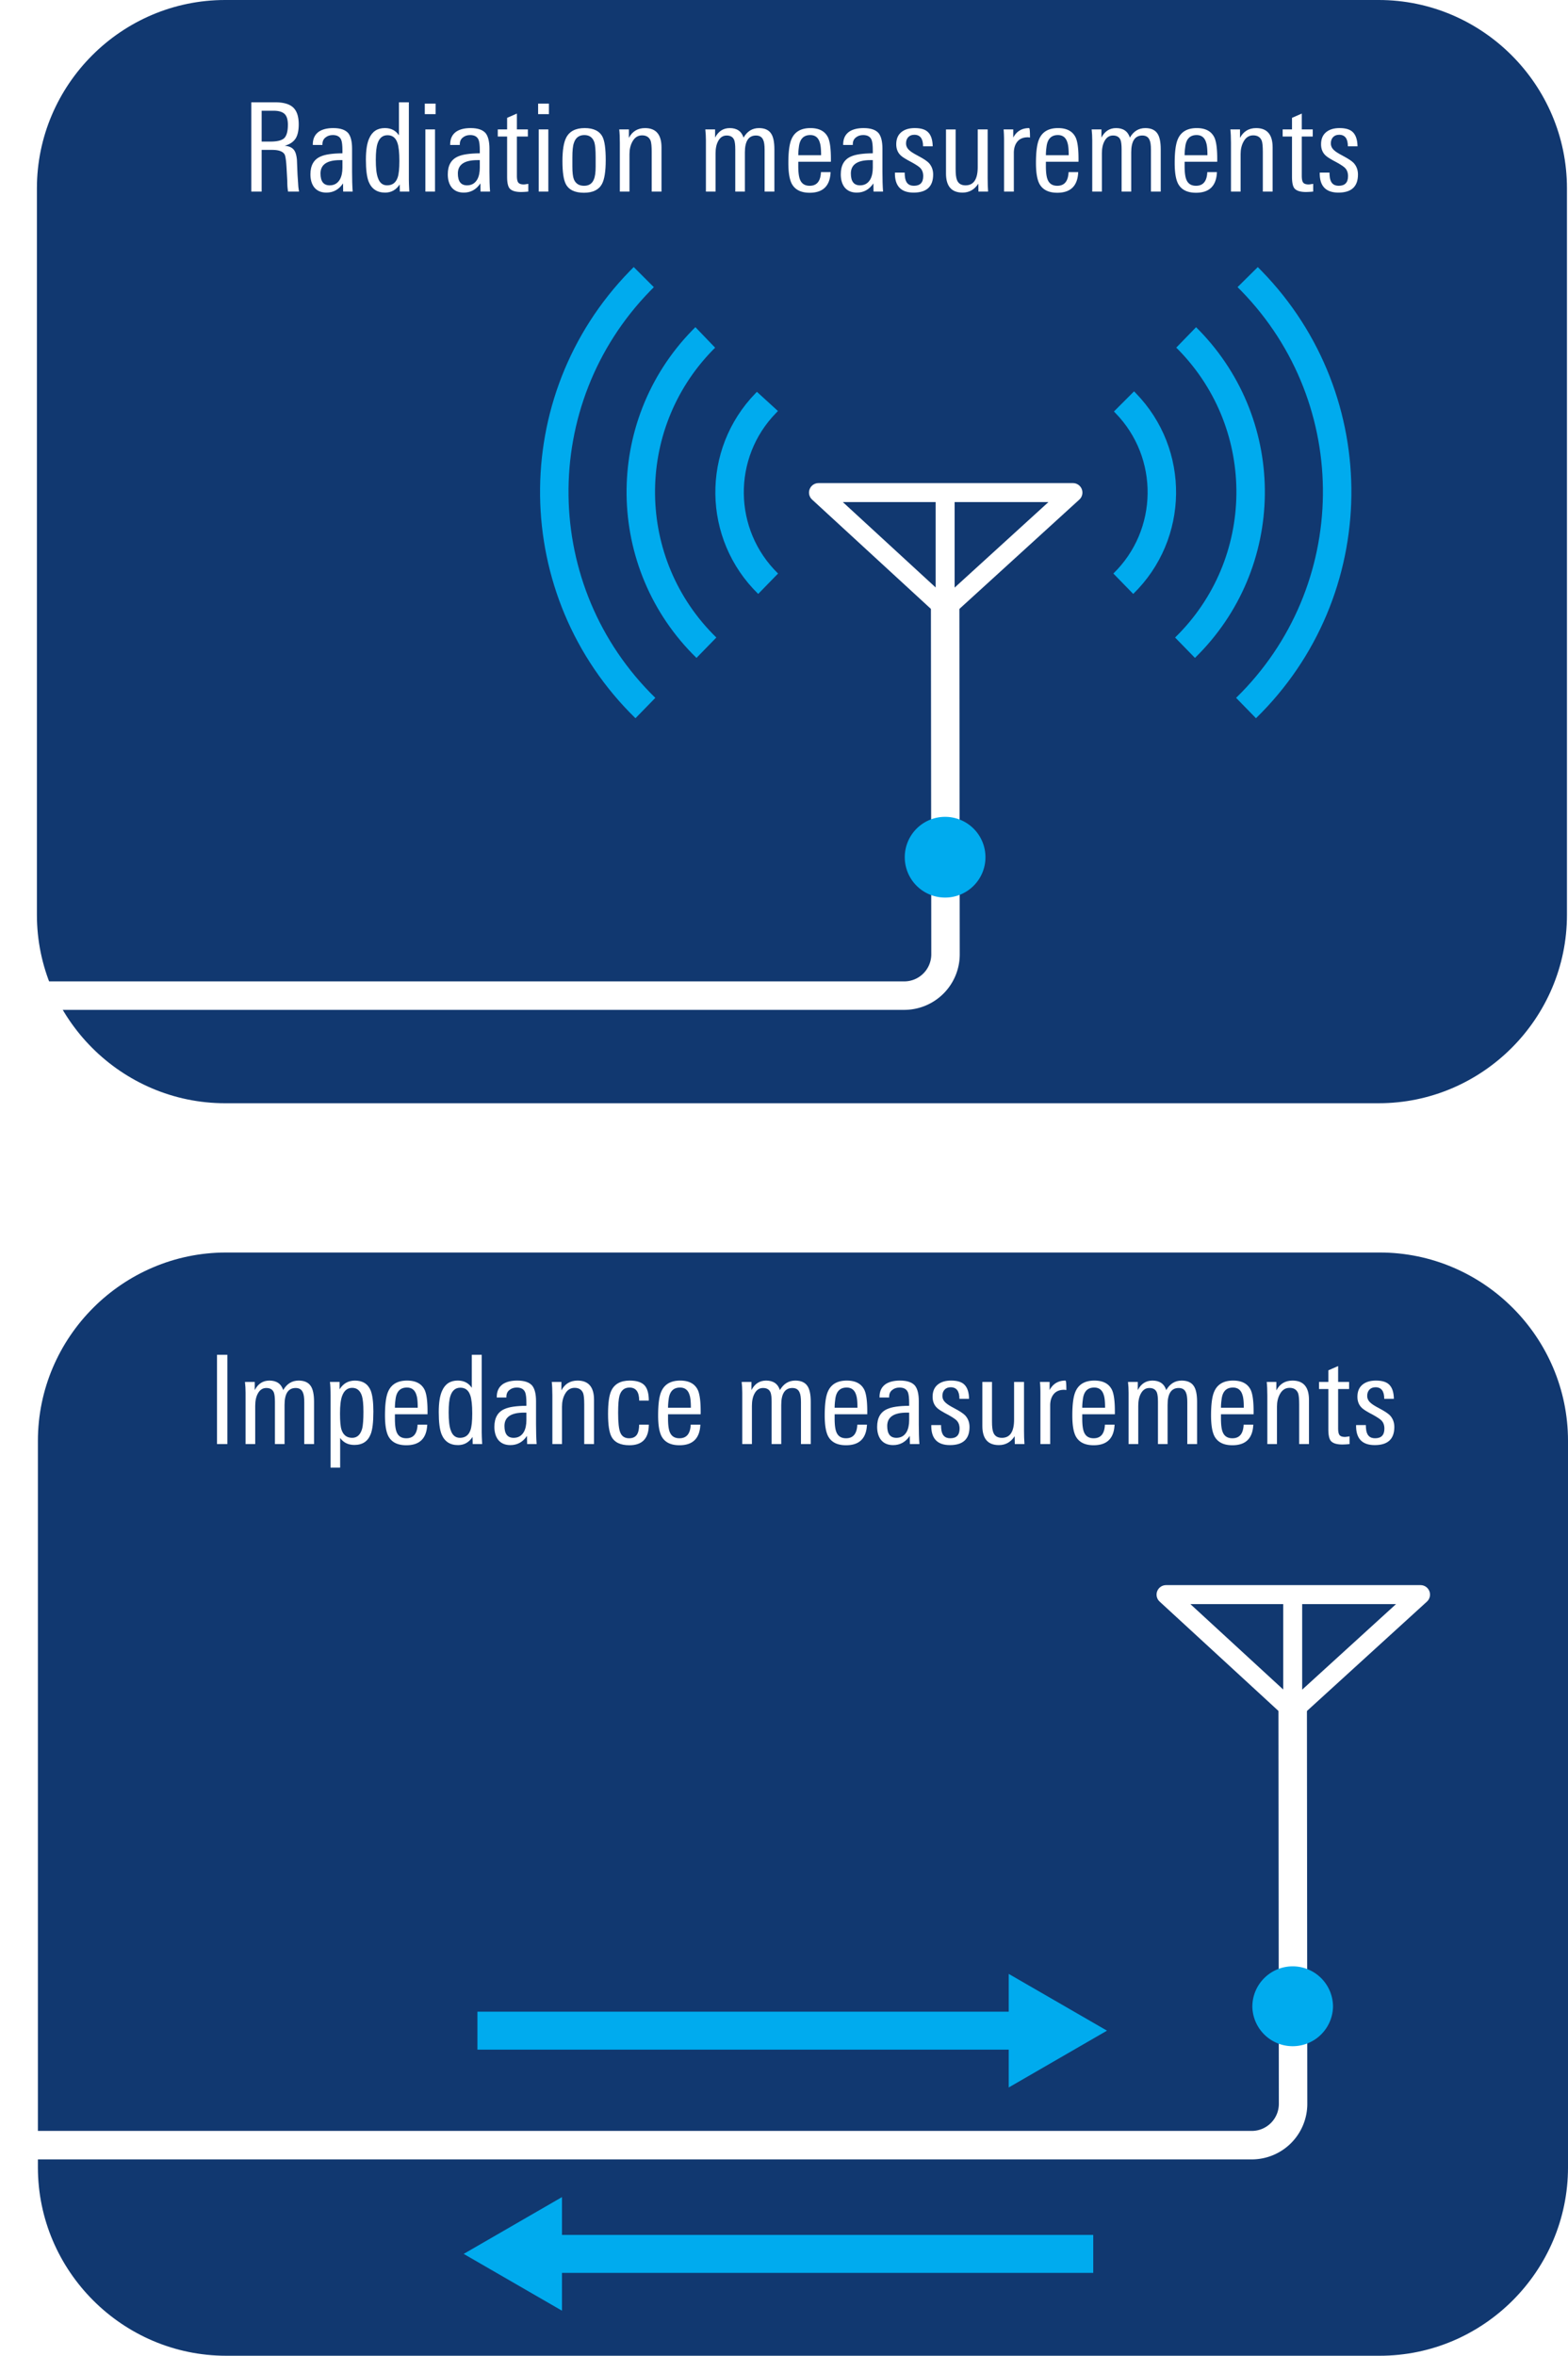 <svg xmlns="http://www.w3.org/2000/svg" xmlns:xlink="http://www.w3.org/1999/xlink" version="1.2" viewBox="0 0 165.305 248.195"><defs><symbol id="a" overflow="visible"><path d="M6.078 0H4.922a6.132 6.132 0 01-.078-.969c0-.156-.024-.566-.063-1.234-.043-.938-.117-1.504-.218-1.703-.18-.32-.618-.485-1.313-.485H2.14V0H1.048v-9.406h2.5c.851 0 1.473.168 1.86.5.425.355.64.965.64 1.828 0 .617-.102 1.094-.297 1.437-.242.399-.637.668-1.188.813.477.043.813.2 1 .469.157.21.254.554.297 1.03 0 .032.02.56.063 1.579.02.281.047.668.078 1.156.008.125.035.324.078.594zM4.906-7.031c0-.551-.12-.938-.36-1.157-.241-.218-.624-.328-1.155-.328H2.14v3.25h.921c.708 0 1.192-.117 1.454-.359.257-.25.39-.719.39-1.406zm0 0"/></symbol><symbol id="b" overflow="visible"><path d="M4.922 0h-1l-.016-.86c-.437.65-1.023.97-1.75.97-.554 0-.98-.18-1.281-.547C.602-.79.469-1.25.469-1.813c0-.938.351-1.563 1.062-1.875.469-.22 1.239-.333 2.313-.344v-.282c0-.539-.043-.914-.125-1.125-.137-.343-.434-.515-.89-.515-.313 0-.575.09-.782.266-.211.167-.313.406-.313.718v.063H.72v-.063c0-.593.21-1.039.64-1.343.375-.25.88-.375 1.516-.375.75 0 1.273.18 1.578.53.27.337.406.884.406 1.641v2.422c0 .793.02 1.492.063 2.094zM3.844-2.531v-.781h-.25c-1.375 0-2.063.468-2.063 1.406 0 .836.32 1.25.969 1.25.477 0 .836-.207 1.078-.625.176-.32.266-.739.266-1.25zm0 0"/></symbol><symbol id="c" overflow="visible"><path d="M5.188 0h-1l-.016-.75c-.375.574-.887.86-1.531.86-.844 0-1.422-.38-1.735-1.141C.707-1.531.61-2.305.61-3.36c0-1 .118-1.754.36-2.266.312-.707.86-1.063 1.64-1.063.657 0 1.149.258 1.485.766v-3.484H5.14v8.172c0 .23.015.64.046 1.234zM4.14-3.219c0-.883-.07-1.52-.204-1.906-.18-.54-.527-.813-1.046-.813-.512 0-.86.29-1.047.86-.125.367-.188.945-.188 1.734 0 .867.07 1.496.219 1.89.176.532.5.798.969.798.55 0 .922-.27 1.11-.813.124-.351.187-.937.187-1.75zm0 0"/></symbol><symbol id="d" overflow="visible"><path d="M1.953-8.156H.813v-1.11h1.14zM1.891 0H.875v-6.547h1.016zm0 0"/></symbol><symbol id="e" overflow="visible"><path d="M3.406 0a8.395 8.395 0 01-.75.047c-.594 0-1-.125-1.219-.375-.18-.219-.265-.629-.265-1.234v-4.235H.188v-.75h.984v-1.219l1.031-.453v1.672H3.36v.75H2.203v4.125c0 .367.05.61.156.734.102.125.297.188.579.188.05 0 .207-.02.468-.063zm0 0"/></symbol><symbol id="f" overflow="visible"><path d="M5.172-3.313c0 1.2-.137 2.043-.406 2.532-.336.605-.965.906-1.891.906-.95 0-1.586-.3-1.906-.906-.242-.457-.36-1.27-.36-2.438C.61-4.344.74-5.16 1-5.672c.344-.676.992-1.016 1.953-1.016.945 0 1.578.313 1.89.938.22.45.329 1.262.329 2.438zm-1.063.704v-1c0-.75-.043-1.266-.125-1.547-.168-.532-.523-.797-1.062-.797-.563 0-.934.281-1.11.844-.105.293-.156.796-.156 1.515v.938c0 .636.051 1.09.157 1.36.187.46.546.687 1.078.687.507 0 .851-.223 1.03-.672.126-.29.188-.735.188-1.328zm0 0"/></symbol><symbol id="g" overflow="visible"><path d="M5.266 0H4.234v-4.188c0-.562-.039-.945-.109-1.156-.148-.383-.45-.578-.906-.578-.438 0-.778.219-1.016.656-.21.375-.312.82-.312 1.329V0H.875v-5.125c0-.582-.023-1.055-.063-1.422h1.016v.89c.363-.687.93-1.03 1.703-1.03 1.156 0 1.735.68 1.735 2.03zm0 0"/></symbol><symbol id="i" overflow="visible"><path d="M8.094 0H7.063v-4.406c0-.477-.047-.817-.141-1.016-.125-.32-.383-.484-.766-.484-.781 0-1.172.593-1.172 1.781V0H3.97v-4.453c0-.457-.04-.781-.11-.969-.125-.32-.39-.484-.796-.484-.387 0-.684.195-.891.578-.188.336-.281.773-.281 1.312V0H.875v-5.422c0-.383-.023-.758-.063-1.125h1.032v.86c.343-.665.86-1 1.547-1 .75 0 1.234.335 1.453 1 .383-.665.926-1 1.625-1 .601 0 1.031.195 1.281.578.227.336.344.886.344 1.656zm0 0"/></symbol><symbol id="j" overflow="visible"><path d="M5.094-3.14H1.656v.453c0 .667.063 1.148.188 1.437.176.43.515.64 1.015.64.75 0 1.145-.476 1.188-1.437h1.016C5-.597 4.266.125 2.858.125 1.953.125 1.33-.18.984-.797.734-1.254.61-1.992.61-3.016c0-1.164.11-2 .329-2.5.332-.78 1-1.171 2-1.171.937 0 1.562.343 1.874 1.03.188.438.282 1.18.282 2.22zm-1.032-.688c0-.633-.046-1.082-.14-1.344-.156-.52-.492-.781-1-.781-.711 0-1.11.422-1.203 1.266a6.14 6.14 0 00-.063.859zm0 0"/></symbol><symbol id="k" overflow="visible"><path d="M4.5-1.797C4.5-.523 3.812.11 2.437.11 1.095.11.438-.594.47-2H1.5c0 .125.004.246.016.36.05.687.367 1.03.953 1.03.656 0 .984-.335.984-1.015 0-.363-.105-.648-.312-.86-.125-.132-.414-.328-.86-.578-.617-.32-1.008-.562-1.172-.718-.336-.301-.5-.703-.5-1.203 0-.57.188-1.004.563-1.297.344-.27.805-.407 1.39-.407.676 0 1.157.157 1.438.47.29.312.441.796.453 1.452H3.437c0-.812-.308-1.218-.921-1.218-.274 0-.485.086-.641.25-.156.168-.234.386-.234.656 0 .293.125.543.375.75.125.125.43.32.921.578.532.281.895.523 1.094.719.313.336.469.746.469 1.234zm0 0"/></symbol><symbol id="l" overflow="visible"><path d="M5.313 0H4.296L4.28-.828c-.406.625-.96.937-1.656.937C1.457.11.875-.562.875-1.906v-4.64h1.016v4.187c0 .53.046.914.14 1.14.145.375.446.563.906.563.852 0 1.282-.64 1.282-1.922v-3.969h1.047v5.11c0 .511.015.992.046 1.437zm0 0"/></symbol><symbol id="m" overflow="visible"><path d="M3.594-5.688a1.55 1.55 0 00-.219-.03c-.492 0-.86.152-1.11.452-.25.305-.374.704-.374 1.204V0H.859v-5.36c0-.437-.015-.831-.046-1.187h1.015v.86c.352-.665.91-1 1.672-1 .063 0 .094.335.094 1zm0 0"/></symbol><symbol id="n" overflow="visible"><path d="M2.14 0H1.048v-9.406H2.14zm0 0"/></symbol><symbol id="o" overflow="visible"><path d="M5.39-3.39c0 1.093-.093 1.874-.28 2.343-.294.762-.868 1.14-1.72 1.14-.648 0-1.148-.241-1.5-.734v3.125H.876V-5.03c0-.739-.023-1.242-.063-1.516h1.016v.781c.375-.613.914-.921 1.625-.921.813 0 1.363.351 1.656 1.046.188.48.282 1.23.282 2.25zm-1.046-.016c0-.77-.055-1.32-.157-1.656-.18-.57-.523-.86-1.03-.86-.5 0-.856.29-1.063.86-.149.406-.219 1.023-.219 1.843 0 .813.05 1.383.156 1.703.188.575.563.86 1.125.86.531 0 .883-.332 1.063-1 .082-.352.125-.938.125-1.75zm0 0"/></symbol><symbol id="p" overflow="visible"><path d="M4.906-2.047c0 1.45-.683 2.172-2.047 2.172-.937 0-1.57-.3-1.89-.906-.242-.457-.36-1.254-.36-2.39 0-1.134.11-1.942.329-2.423.332-.726.984-1.093 1.953-1.093.738 0 1.265.171 1.578.515.289.324.437.856.437 1.594H3.891c0-.914-.34-1.375-1.016-1.375-.543 0-.898.293-1.063.875-.093.336-.14.933-.14 1.797 0 .992.07 1.672.219 2.047.164.418.476.625.937.625.406 0 .692-.145.86-.438.124-.207.19-.539.203-1zm0 0"/></symbol></defs><path d="M145.46 248.195H23.84c-10.914 0-19.844-8.93-19.844-19.843v-76.547c0-10.914 8.93-19.844 19.844-19.844h121.62c10.915 0 19.845 8.93 19.845 19.844v76.547c0 10.914-8.93 19.843-19.844 19.843M145.352 116.234H23.734c-10.914 0-19.843-8.93-19.843-19.843V19.844C3.89 8.93 12.82 0 23.734 0h121.618c10.914 0 19.843 8.93 19.843 19.844V96.39c0 10.914-8.93 19.843-19.843 19.843" fill="#113870"/><g fill="#fff" transform="translate(-50.668 -36.719)"><use height="100%" width="100%" y="56.902" x="76.113" xlink:href="#a"/><use height="100%" width="100%" y="56.902" x="82.925" xlink:href="#b"/><use height="100%" width="100%" y="56.902" x="88.632" xlink:href="#c"/><use height="100%" width="100%" y="56.902" x="94.638" xlink:href="#d"/><use height="100%" width="100%" y="56.902" x="97.407" xlink:href="#b"/></g><g fill="#fff" transform="translate(-50.668 -36.719)"><use height="100%" width="100%" y="56.902" x="102.958" xlink:href="#e"/><use height="100%" width="100%" y="56.902" x="106.585" xlink:href="#d"/><use height="100%" width="100%" y="56.902" x="109.354" xlink:href="#f"/><use height="100%" width="100%" y="56.902" x="115.139" xlink:href="#g"/><use height="100%" width="100%" y="56.902" x="121.275" xlink:href="#h"/><use height="100%" width="100%" y="56.902" x="124.213" xlink:href="#i"/><use height="100%" width="100%" y="56.902" x="133.17" xlink:href="#j"/><use height="100%" width="100%" y="56.902" x="138.838" xlink:href="#b"/><use height="100%" width="100%" y="56.902" x="144.545" xlink:href="#k"/><use height="100%" width="100%" y="56.902" x="149.524" xlink:href="#l"/><use height="100%" width="100%" y="56.902" x="155.66" xlink:href="#m"/></g><g fill="#fff" transform="translate(-50.668 -36.719)"><use height="100%" width="100%" y="56.902" x="159.274" xlink:href="#j"/><use height="100%" width="100%" y="56.902" x="164.942" xlink:href="#i"/><use height="100%" width="100%" y="56.902" x="173.899" xlink:href="#j"/><use height="100%" width="100%" y="56.902" x="179.567" xlink:href="#g"/><use height="100%" width="100%" y="56.902" x="185.703" xlink:href="#e"/><use height="100%" width="100%" y="56.902" x="189.33" xlink:href="#k"/></g><path d="M99.64 64.172L86.29 51.898h26.823zm0 0M99.64 51.898v11.825" fill="none" stroke="#fff" stroke-width="2" stroke-linecap="round" stroke-linejoin="round" stroke-miterlimit="10"/><path d="M99.64 62.723l.04 37.824a4.354 4.354 0 01-4.356 4.351H.988" fill="none" stroke="#fff" stroke-width="3" stroke-miterlimit="10"/><path d="M103.89 90.313a4.25 4.25 0 01-4.25 4.253 4.253 4.253 0 114.25-4.254" fill="#00abee"/><path d="M74.473 68.242c-9.063-8.836-9.243-23.344-.407-32.406.094-.094.188-.191.286-.285" fill="none" stroke="#00abee" stroke-width="3" stroke-miterlimit="10"/><path d="M68.04 74.598c-12.583-12.27-12.837-32.418-.563-45.004.128-.133.261-.266.394-.399M80.98 61.5c-5.324-5.188-5.433-13.71-.242-19.035.055-.059.114-.113.168-.172M125.05 35.55c.098.095.192.192.286.286 8.836 9.062 8.656 23.57-.406 32.406" fill="none" stroke="#00abee" stroke-width="3" stroke-miterlimit="10"/><path d="M131.535 29.195l.395.399c12.27 12.586 12.015 32.734-.567 45.004M118.496 42.293c.059.059.113.113.168.172 5.191 5.324 5.082 13.847-.242 19.035" fill="none" stroke="#00abee" stroke-width="3" stroke-miterlimit="10"/><g fill="#fff" transform="translate(-50.668 -36.719)"><use height="100%" width="100%" y="188.861" x="72.497" xlink:href="#n"/><use height="100%" width="100%" y="188.861" x="75.682" xlink:href="#i"/><use height="100%" width="100%" y="188.861" x="84.639" xlink:href="#o"/><use height="100%" width="100%" y="188.861" x="90.645" xlink:href="#j"/><use height="100%" width="100%" y="188.861" x="96.313" xlink:href="#c"/><use height="100%" width="100%" y="188.861" x="102.319" xlink:href="#b"/><use height="100%" width="100%" y="188.861" x="108.026" xlink:href="#g"/><use height="100%" width="100%" y="188.861" x="114.162" xlink:href="#p"/><use height="100%" width="100%" y="188.861" x="119.44" xlink:href="#j"/><use height="100%" width="100%" y="188.861" x="125.108" xlink:href="#h"/><use height="100%" width="100%" y="188.861" x="128.046" xlink:href="#i"/><use height="100%" width="100%" y="188.861" x="137.003" xlink:href="#j"/><use height="100%" width="100%" y="188.861" x="142.671" xlink:href="#b"/><use height="100%" width="100%" y="188.861" x="148.378" xlink:href="#k"/><use height="100%" width="100%" y="188.861" x="153.357" xlink:href="#l"/><use height="100%" width="100%" y="188.861" x="159.493" xlink:href="#m"/></g><g fill="#fff" transform="translate(-50.668 -36.719)"><use height="100%" width="100%" y="188.861" x="163.107" xlink:href="#j"/><use height="100%" width="100%" y="188.861" x="168.775" xlink:href="#i"/><use height="100%" width="100%" y="188.861" x="177.732" xlink:href="#j"/><use height="100%" width="100%" y="188.861" x="183.4" xlink:href="#g"/><use height="100%" width="100%" y="188.861" x="189.536" xlink:href="#e"/><use height="100%" width="100%" y="188.861" x="193.163" xlink:href="#k"/></g><path d="M136.281 180.281l-13.351-12.277h26.828zm0 0M136.281 168.004v11.824" fill="none" stroke="#fff" stroke-width="2" stroke-linecap="round" stroke-linejoin="round" stroke-miterlimit="10"/><path d="M136.281 179.828l.04 41.824a4.354 4.354 0 01-4.356 4.356H0" fill="none" stroke="#fff" stroke-width="3" stroke-miterlimit="10"/><path d="M140.531 211.422a4.253 4.253 0 01-8.504 0 4.256 4.256 0 014.254-4.254 4.253 4.253 0 014.25 4.254" fill="#00abee"/><path d="M50.332 213.945h57.762" fill="none" stroke="#00abee" stroke-width="4" stroke-miterlimit="10"/><path d="M106.344 219.93l10.36-5.985-10.36-5.98zm0 0" fill="#00abee"/><path d="M115.254 237.465H57.496" fill="none" stroke="#00abee" stroke-width="4" stroke-miterlimit="10"/><path d="M59.246 231.48l-10.363 5.985 10.363 5.984zm0 0" fill="#00abee"/></svg>